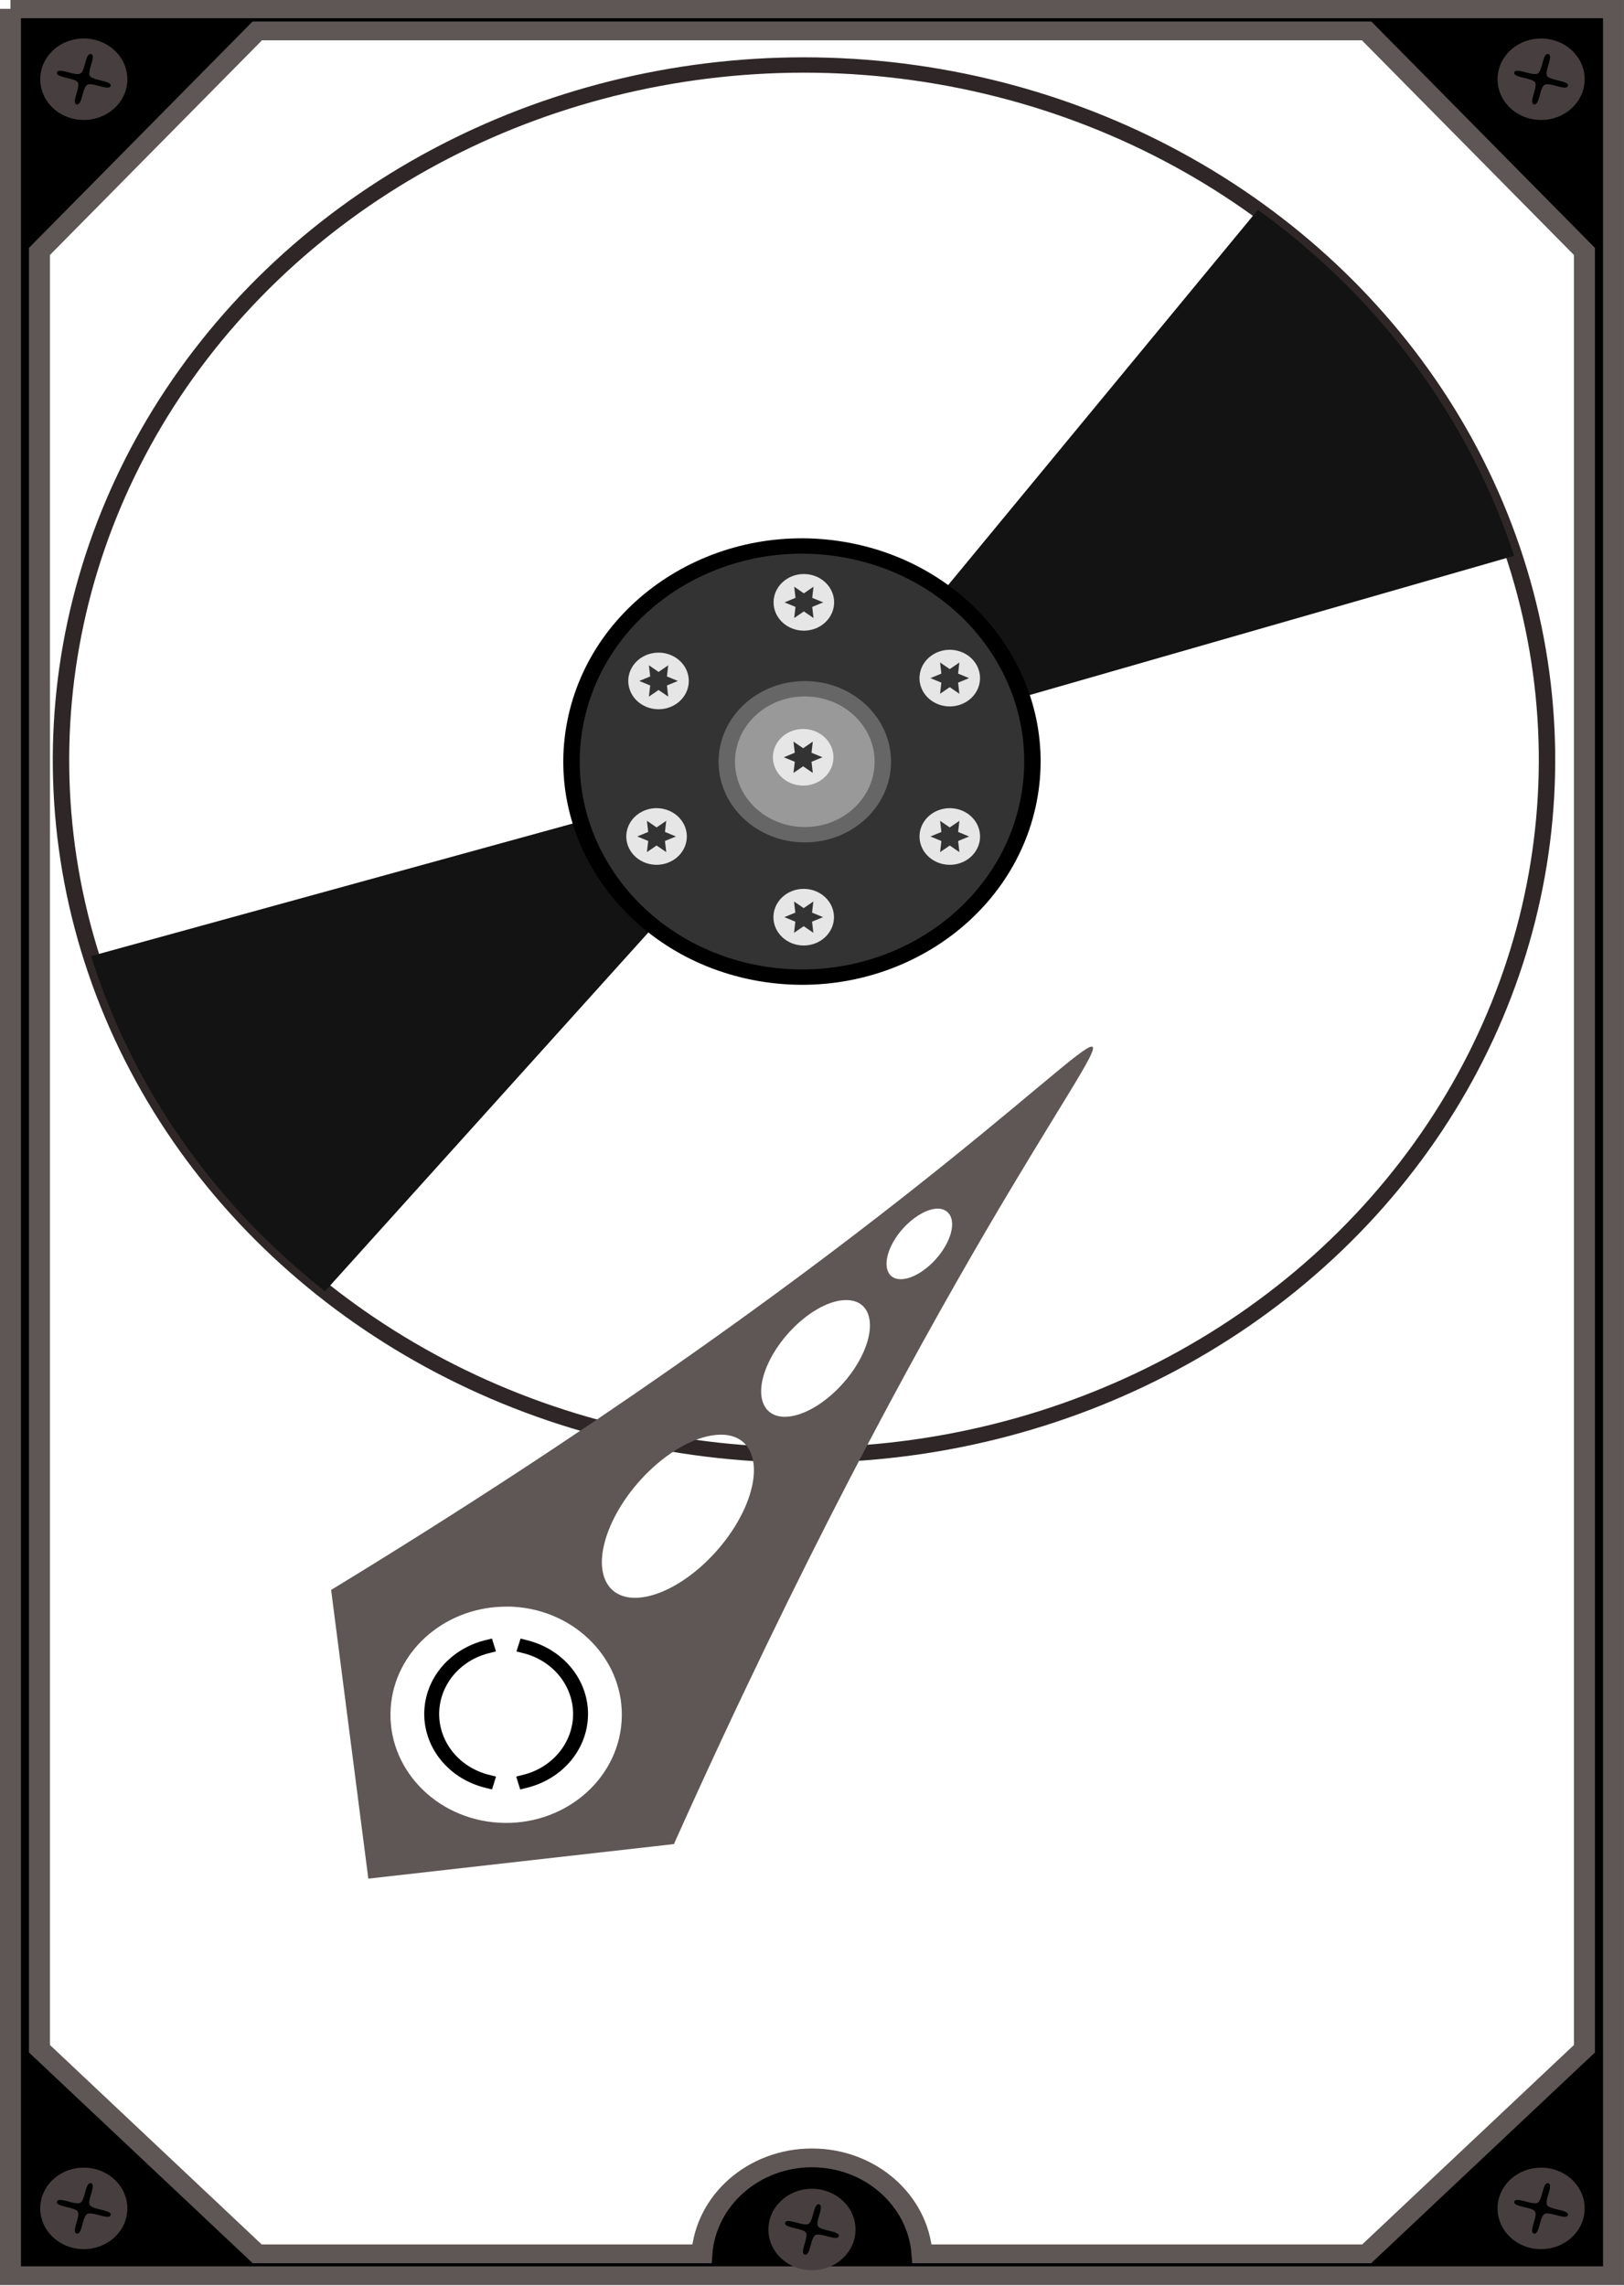 <?xml version="1.0"?>
<svg xmlns="http://www.w3.org/2000/svg" height="716.165" width="508.936" viewBox="0 0 508.936 716.165">
  <defs>
    <filter id="a" color-interpolation-filters="sRGB">
      <feGaussianBlur stdDeviation=".236"/>
    </filter>
  </defs>
  <g transform="matrix(2.573 0 0 2.406 -120.01 -1255.897)">
    <g transform="translate(-214.96 -80.61)">
      <circle transform="matrix(.4 -2.17 2.17 .4 -617.96 1698.6)" cx="524.673" cy="353.741" r="41.012" fill="none" stroke="#2f2727" stroke-width=".906"/>
      <path d="M414.81 629.911a90.496 90.496 0 0131.207 45.061l-86.506 26.573zM301.182 770.734a90.496 90.496 0 01-28.486-43.644l86.815-25.545z" fill="#131313"/>
      <circle transform="matrix(.124 -.673 .673 .124 56.151 1011)" cx="524.673" cy="353.741" r="41.012" fill="#333" stroke="#000" stroke-width="2.921"/>
    </g>
    <g transform="translate(129.57 388.39) scale(.298)">
      <circle cx="50.205" cy="849.069" r="12.374" fill="#e6e6e6"/>
      <path d="M54.153 855.897l-3.95-2.892-3.95 2.892.53-4.867-4.48-1.975 4.48-1.975-.53-4.866 3.95 2.891 3.95-2.891-.529 4.866 4.48 1.975-4.48 1.975z" fill="#333"/>
    </g>
    <g transform="scale(.298) rotate(60 -860.637 1807.562)">
      <circle cx="50.205" cy="849.069" r="12.374" fill="#e6e6e6"/>
      <path d="M54.153 855.897l-3.95-2.892-3.95 2.892.53-4.867-4.48-1.975 4.48-1.975-.53-4.866 3.95 2.891 3.95-2.891-.529 4.866 4.48 1.975-4.48 1.975z" fill="#333"/>
    </g>
    <g transform="matrix(-.149 .258 -.258 -.149 353.39 724.21)">
      <circle cx="50.205" cy="849.069" r="12.374" fill="#e6e6e6"/>
      <path d="M54.153 855.897l-3.95-2.892-3.95 2.892.53-4.867-4.48-1.975 4.48-1.975-.53-4.866 3.95 2.891 3.95-2.891-.529 4.866 4.48 1.975-4.48 1.975z" fill="#333"/>
    </g>
    <g transform="rotate(180 79.755 426.72) scale(.298)">
      <circle cx="50.205" cy="849.069" r="12.374" fill="#e6e6e6"/>
      <path d="M54.153 855.897l-3.95-2.892-3.95 2.892.53-4.867-4.48-1.975 4.48-1.975-.53-4.866 3.95 2.891 3.95-2.891-.529 4.866 4.48 1.975-4.48 1.975z" fill="#333"/>
    </g>
    <g transform="scale(-.298) rotate(60 2261.628 -1114.63)">
      <circle cx="50.205" cy="849.069" r="12.374" fill="#e6e6e6"/>
      <path d="M54.153 855.897l-3.95-2.892-3.95 2.892.53-4.867-4.48-1.975 4.48-1.975-.53-4.866 3.95 2.891 3.95-2.891-.529 4.866 4.48 1.975-4.48 1.975z" fill="#333"/>
    </g>
    <g transform="scale(.298) rotate(-60 1395.635 1054.848)">
      <circle cx="50.205" cy="849.069" r="12.374" fill="#e6e6e6"/>
      <path d="M54.153 855.897l-3.95-2.892-3.95 2.892.53-4.867-4.48-1.975 4.48-1.975-.53-4.866 3.95 2.891 3.95-2.891-.529 4.866 4.48 1.975-4.48 1.975z" fill="#333"/>
    </g>
    <circle transform="translate(-288.3 -226.94) scale(1.208)" cx="358.415" cy="702.079" r="7.867" fill="#999" stroke="#666" stroke-width="1.656" filter="url(#a)"/>
    <g transform="scale(.298) rotate(-60 1335.697 1089.439)">
      <circle cx="50.205" cy="849.069" r="12.374" fill="#e6e6e6"/>
      <path d="M54.153 855.897l-3.95-2.892-3.95 2.892.53-4.867-4.48-1.975 4.48-1.975-.53-4.866 3.95 2.891 3.95-2.891-.529 4.866 4.48 1.975-4.48 1.975z" fill="#333"/>
    </g>
  </g>
  <path transform="matrix(2.539 0 0 2.275 -1264.26 -1335.514)" d="M499.229 588.258v312.17h197.859v-312.17h-197.86zm30.463 3.04h136.926l26.885 30.368v247.498l-26.885 28.253h-54.88c-.489-7.382-6.386-13.218-13.585-13.218-7.199 0-13.097 5.836-13.585 13.218h-54.88l-26.885-28.253V621.666l26.885-30.368z" stroke="#5f5656" stroke-width="2.588"/>
  <path d="M342.166 327.888c-5.432-.454-72.415 69.1-238.397 170.22l11.658 90.447 95.762-10.826C291.465 398.8 347.632 328.355 342.177 327.898zm-48.474 50.765c1.665-.052 3.024.57 3.86 1.804 2.229 3.29-.158 10.052-5.388 15.188-5.23 5.135-11.278 6.673-13.507 3.383-2.23-3.29.157-10.127 5.387-15.263 3.268-3.21 6.873-5.026 9.648-5.112zm-28.866 28.645c2.76-.086 5.048.813 6.433 2.857 3.693 5.45-.341 16.754-9.005 25.262-8.665 8.508-18.66 11.014-22.353 5.564-3.693-5.45.341-16.754 9.005-25.262 5.416-5.318 11.322-8.278 15.92-8.421zm-39.396 42.178c3.852-.12 6.99 1.13 8.925 3.985 5.157 7.61-.444 23.456-12.543 35.338-12.1 11.881-26.12 15.355-31.277 7.744-5.157-7.61.444-23.456 12.543-35.338 7.562-7.426 15.932-11.529 22.353-11.729zm-68.26 53.893c1.224-.045 2.45-.073 3.698 0 19.979 1.165 35.178 17.257 33.932 35.94-1.245 18.681-18.454 32.893-38.434 31.729-19.979-1.165-35.177-17.257-33.932-35.94 1.168-17.514 16.378-31.06 34.735-31.73z" fill="#5f5656"/>
  <path transform="matrix(2.539 0 0 2.275 -1264.26 -1335.514)" d="M558.024 832.326a9.185 9.584 0 01-6.802-9.253 9.185 9.584 0 016.796-9.257M562.822 813.823a9.185 9.584 0 016.77 9.267 9.185 9.584 0 01-6.807 9.237" fill="none" stroke="#000" stroke-width="1.843" stroke-linecap="square"/>
  <path d="M26.262 12.063c-7.537 0-13.647 5.713-13.647 12.76 0 7.048 6.11 12.761 13.647 12.761 7.536 0 13.646-5.713 13.646-12.76 0-7.048-6.11-12.761-13.646-12.761zm1.93 4.866a.741.741 0 01.31 0c1.77.443-1.262 5.378-.345 6.863.917 1.485 6.988 1.47 6.513 3.126-.474 1.657-5.717-1.212-7.306-.354-1.588.857-1.571 6.566-3.342 6.122-1.772-.444 1.261-5.378.344-6.864-.917-1.485-6.988-1.469-6.513-3.125.475-1.657 5.718 1.212 7.306.354 1.489-.804 1.569-5.86 3.032-6.122zM482.957 12.063c-7.536 0-13.646 5.713-13.646 12.76 0 7.048 6.11 12.761 13.646 12.761 7.537 0 13.647-5.713 13.647-12.76 0-7.048-6.11-12.761-13.647-12.761zm1.93 4.866a.741.741 0 01.31 0c1.771.443-1.261 5.378-.344 6.863.916 1.485 6.987 1.47 6.513 3.126-.475 1.657-5.718-1.212-7.306-.354-1.588.857-1.572 6.566-3.343 6.122-1.771-.444 1.262-5.378.345-6.864-.917-1.485-6.988-1.469-6.513-3.125.474-1.657 5.717 1.212 7.305.354 1.49-.804 1.57-5.86 3.033-6.122zM26.262 679.105c-7.537 0-13.647 5.713-13.647 12.76 0 7.048 6.11 12.761 13.647 12.761 7.536 0 13.646-5.713 13.646-12.76 0-7.048-6.11-12.761-13.646-12.761zm1.93 4.866a.741.741 0 01.31 0c1.77.444-1.262 5.378-.345 6.864.917 1.485 6.988 1.469 6.513 3.125-.474 1.657-5.717-1.212-7.306-.354-1.588.857-1.571 6.566-3.342 6.122-1.772-.443 1.261-5.378.344-6.863-.917-1.485-6.988-1.47-6.513-3.126.475-1.657 5.718 1.212 7.306.354 1.489-.804 1.569-5.86 3.032-6.122zM482.957 679.105c-7.536 0-13.646 5.713-13.646 12.76 0 7.048 6.11 12.761 13.646 12.761 7.537 0 13.647-5.713 13.647-12.76 0-7.048-6.11-12.761-13.647-12.761zm1.93 4.866a.741.741 0 01.31 0c1.771.444-1.261 5.378-.344 6.864.916 1.485 6.987 1.469 6.513 3.125-.475 1.657-5.718-1.212-7.306-.354-1.588.857-1.572 6.566-3.343 6.122-1.771-.443 1.262-5.378.345-6.863-.917-1.485-6.988-1.47-6.513-3.126.474-1.657 5.717 1.212 7.305.354 1.49-.804 1.57-5.86 3.033-6.122zM254.455 685.721c-7.536 0-13.647 5.714-13.647 12.76 0 7.048 6.11 12.762 13.647 12.762 7.536 0 13.647-5.714 13.647-12.761 0-7.047-6.11-12.761-13.647-12.761zm1.93 4.866a.741.741 0 01.31 0c1.771.444-1.262 5.379-.345 6.864.917 1.485 6.988 1.47 6.514 3.126-.475 1.656-5.718-1.212-7.306-.355-1.588.858-1.572 6.567-3.343 6.123-1.771-.444 1.261-5.379.345-6.864-.917-1.485-6.988-1.47-6.514-3.126.475-1.656 5.718 1.212 7.306.355 1.49-.804 1.57-5.86 3.033-6.123z" fill="#473f3f"/>
</svg>
